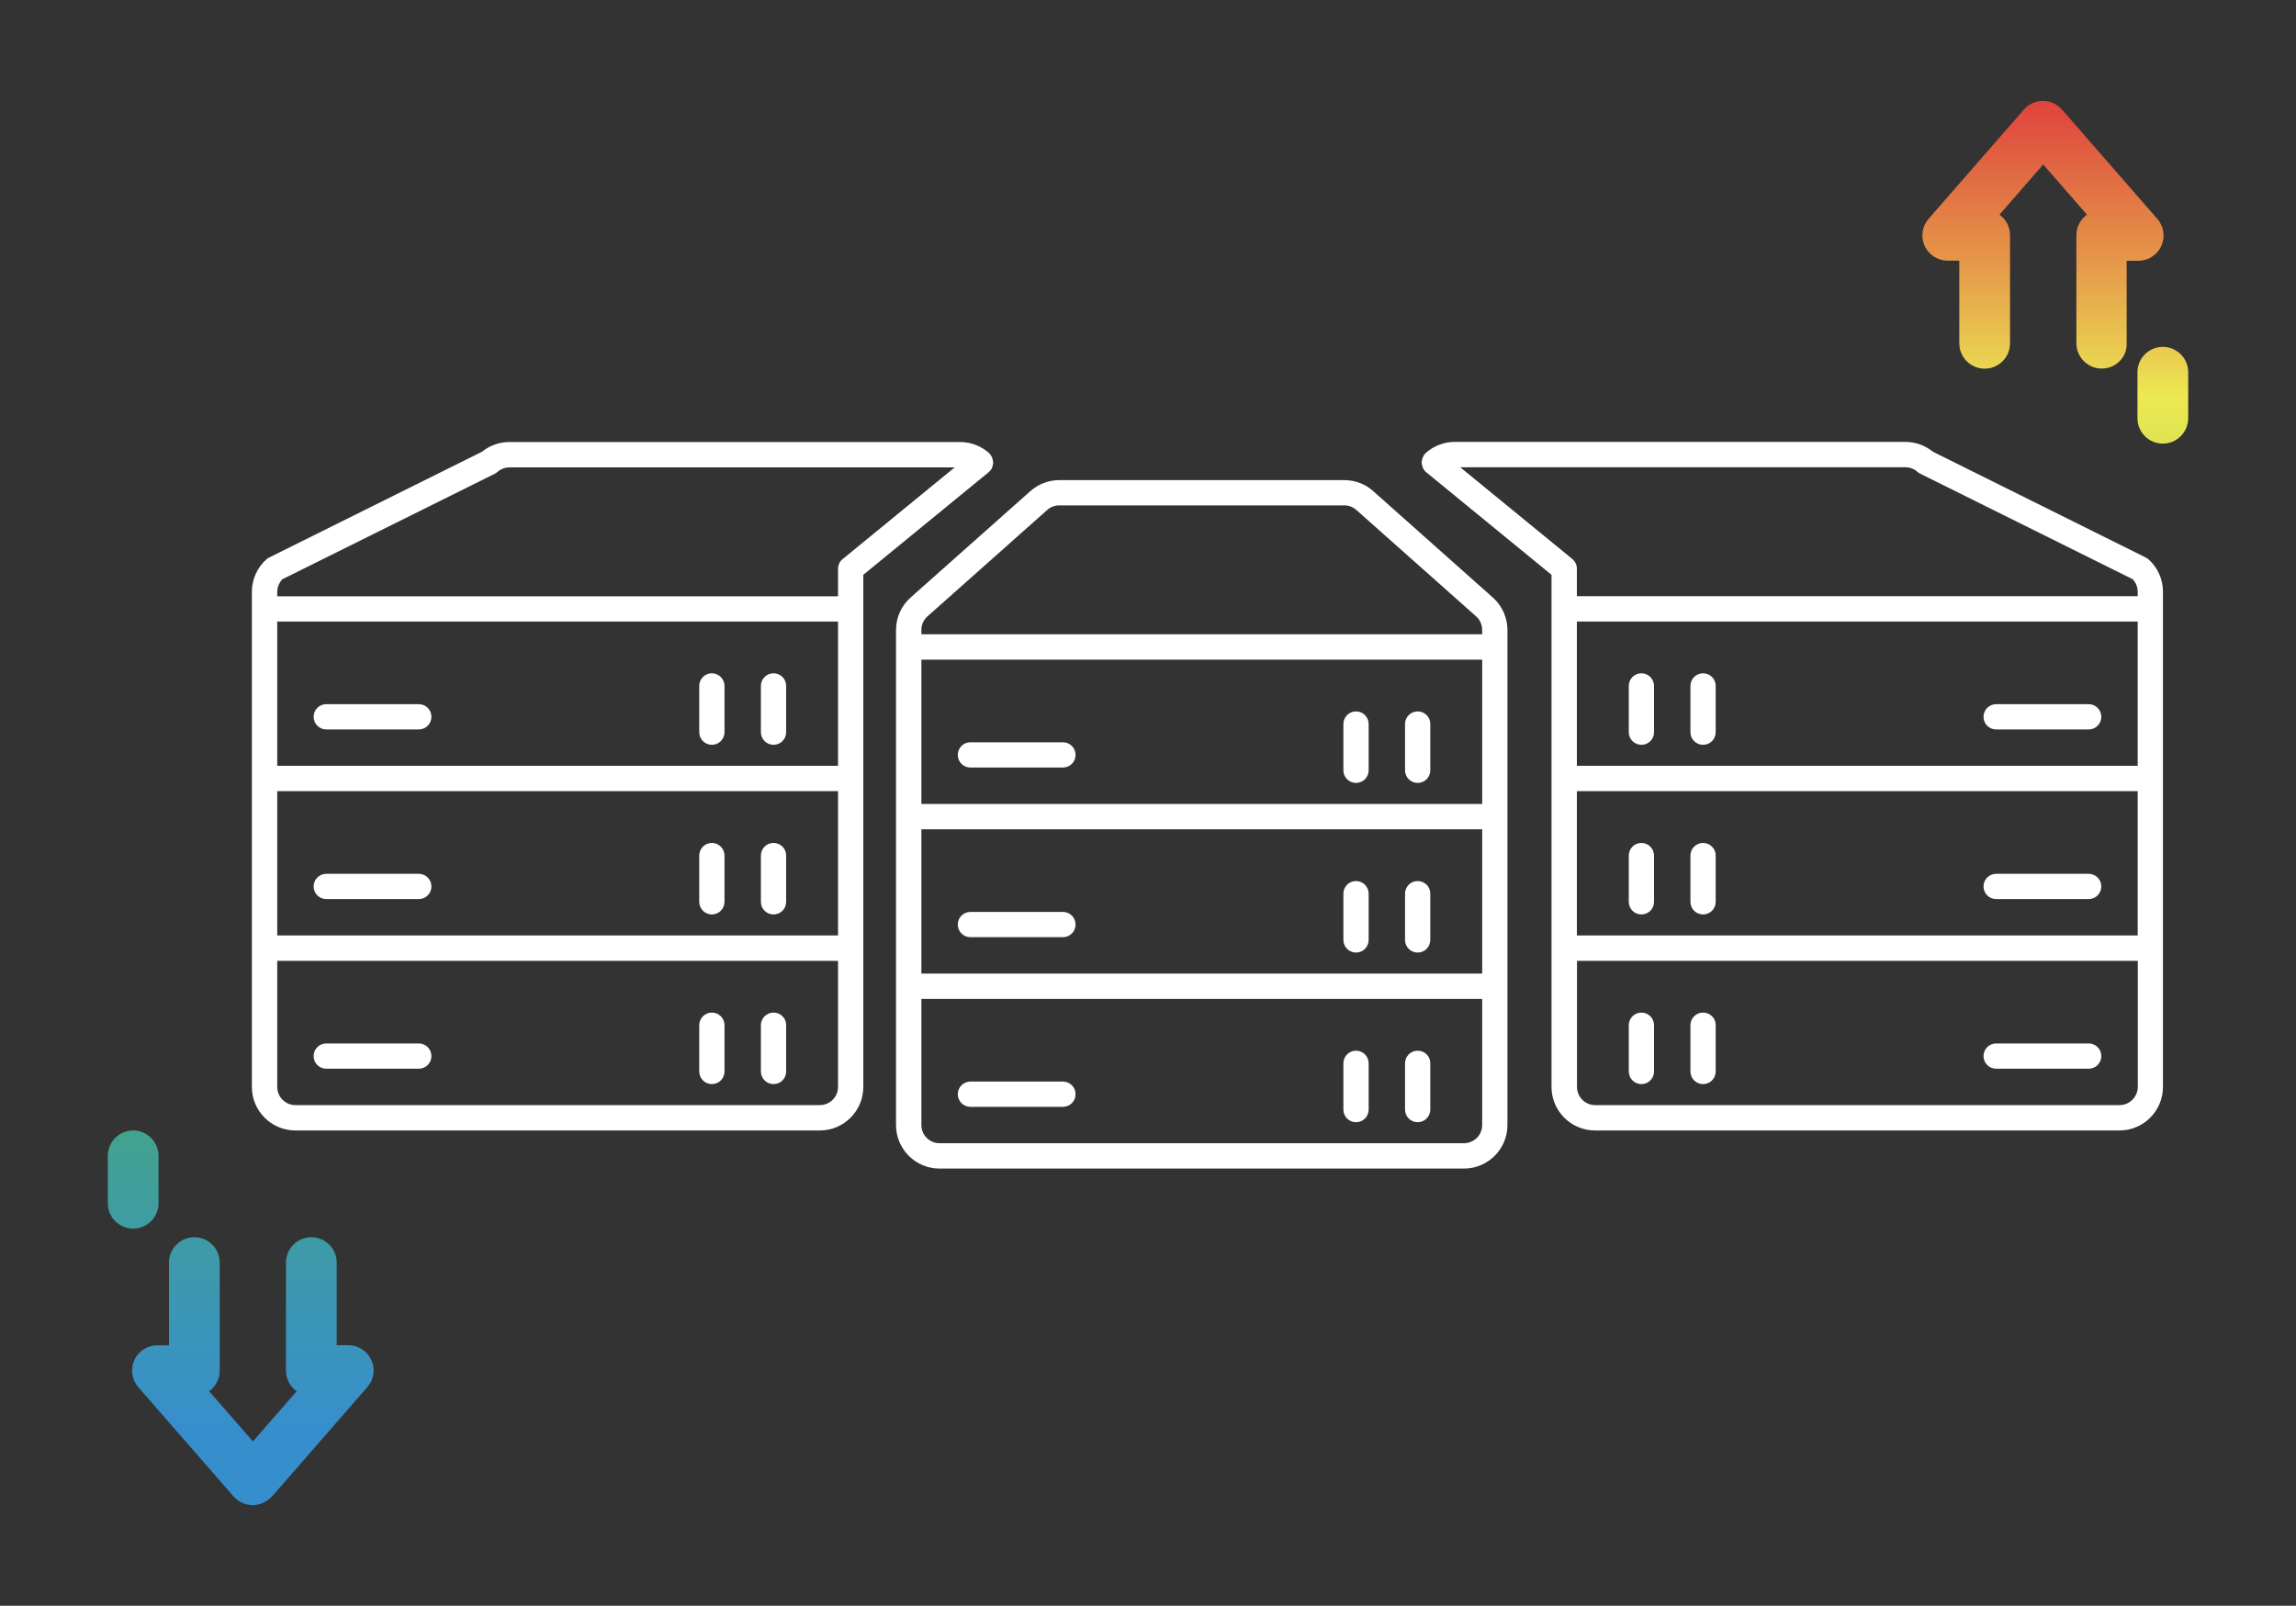 <?xml version="1.0" encoding="utf-8"?>
<!-- Generator: Adobe Illustrator 27.6.1, SVG Export Plug-In . SVG Version: 6.00 Build 0)  -->
<svg version="1.1" id="Layer_1" xmlns="http://www.w3.org/2000/svg" xmlns:xlink="http://www.w3.org/1999/xlink" x="0px" y="0px"
	 viewBox="0 0 200 139.9" style="enable-background:new 0 0 200 139.9;" xml:space="preserve">
<rect x="0" y="0" width="200" height="139.9" fill="#333333" stroke="none"/>
<style type="text/css">
	.st0{fill:#FFFFFF;}
	.st1{fill:url(#SVGID_1_);}
	.st2{fill:url(#SVGID_00000072995919080397230670000016697279355597524415_);}
	.st3{fill:url(#SVGID_00000077319030613137252270000000581573147125418123_);}
	.st4{fill:url(#SVGID_00000086650316540202334240000017227150858390965379_);}
</style>
<g>
	<g>
		<path class="st0" d="M92.59,64.67h-8.06c-0.61,0-1.1,0.49-1.1,1.1s0.49,1.1,1.1,1.1h8.06c0.61,0,1.1-0.49,1.1-1.1
			S93.2,64.67,92.59,64.67z"/>
		<path class="st0" d="M118.12,61.98c-0.61,0-1.1,0.49-1.1,1.1v4.03c0,0.61,0.49,1.1,1.1,1.1c0.61,0,1.1-0.49,1.1-1.1v-4.03
			C119.22,62.47,118.73,61.98,118.12,61.98z"/>
		<path class="st0" d="M123.49,61.98c-0.61,0-1.1,0.49-1.1,1.1v4.03c0,0.61,0.49,1.1,1.1,1.1c0.61,0,1.1-0.49,1.1-1.1v-4.03
			C124.6,62.47,124.1,61.98,123.49,61.98z"/>
		<path class="st0" d="M92.59,79.45h-8.06c-0.61,0-1.1,0.49-1.1,1.1s0.49,1.1,1.1,1.1h8.06c0.61,0,1.1-0.49,1.1-1.1
			S93.2,79.45,92.59,79.45z"/>
		<path class="st0" d="M118.12,76.76c-0.61,0-1.1,0.49-1.1,1.1v4.03c0,0.61,0.49,1.1,1.1,1.1c0.61,0,1.1-0.49,1.1-1.1v-4.03
			C119.22,77.25,118.73,76.76,118.12,76.76z"/>
		<path class="st0" d="M123.49,76.76c-0.61,0-1.1,0.49-1.1,1.1v4.03c0,0.61,0.49,1.1,1.1,1.1c0.61,0,1.1-0.49,1.1-1.1v-4.03
			C124.6,77.25,124.1,76.76,123.49,76.76z"/>
		<path class="st0" d="M92.59,94.23h-8.06c-0.61,0-1.1,0.49-1.1,1.1s0.49,1.1,1.1,1.1h8.06c0.61,0,1.1-0.49,1.1-1.1
			S93.2,94.23,92.59,94.23z"/>
		<path class="st0" d="M118.12,91.54c-0.61,0-1.1,0.49-1.1,1.1v4.03c0,0.61,0.49,1.1,1.1,1.1c0.61,0,1.1-0.49,1.1-1.1v-4.03
			C119.22,92.03,118.73,91.54,118.12,91.54z"/>
		<path class="st0" d="M123.49,91.54c-0.61,0-1.1,0.49-1.1,1.1v4.03c0,0.61,0.49,1.1,1.1,1.1c0.61,0,1.1-0.49,1.1-1.1v-4.03
			C124.6,92.03,124.1,91.54,123.49,91.54z"/>
		<path class="st0" d="M119.62,42.79c-0.69-0.62-1.59-0.96-2.52-0.96H92.27c-0.93,0-1.82,0.34-2.52,0.96l-10.43,9.27
			c-0.81,0.72-1.27,1.75-1.27,2.83v43.13c0,2.09,1.7,3.79,3.79,3.79h45.68c2.09,0,3.79-1.7,3.79-3.79V54.89
			c0-1.08-0.46-2.11-1.27-2.83L119.62,42.79z M80.26,57.47h48.85v12.57H80.26V57.47z M80.26,72.25h48.85v12.57H80.26V72.25z
			 M80.79,53.7l10.43-9.27c0.29-0.26,0.66-0.4,1.05-0.4h24.83c0.39,0,0.76,0.14,1.05,0.4l10.43,9.27c0.34,0.3,0.53,0.73,0.53,1.18
			v0.38H80.26v-0.38C80.26,54.43,80.45,54,80.79,53.7z M127.52,99.6H81.84c-0.87,0-1.58-0.71-1.58-1.58V87.03h48.85v10.99
			C129.11,98.89,128.4,99.6,127.52,99.6z"/>
		<path class="st0" d="M36.48,61.35h-8.06c-0.61,0-1.1,0.49-1.1,1.1s0.49,1.1,1.1,1.1h8.06c0.61,0,1.1-0.49,1.1-1.1
			S37.09,61.35,36.48,61.35z"/>
		<path class="st0" d="M62.01,58.66c-0.61,0-1.1,0.49-1.1,1.1v4.03c0,0.61,0.49,1.1,1.1,1.1s1.1-0.49,1.1-1.1v-4.03
			C63.11,59.16,62.62,58.66,62.01,58.66z"/>
		<path class="st0" d="M67.38,58.66c-0.61,0-1.1,0.49-1.1,1.1v4.03c0,0.61,0.49,1.1,1.1,1.1c0.61,0,1.1-0.49,1.1-1.1v-4.03
			C68.49,59.16,67.99,58.66,67.38,58.66z"/>
		<path class="st0" d="M36.48,76.13h-8.06c-0.61,0-1.1,0.49-1.1,1.1s0.49,1.1,1.1,1.1h8.06c0.61,0,1.1-0.49,1.1-1.1
			S37.09,76.13,36.48,76.13z"/>
		<path class="st0" d="M62.01,73.44c-0.61,0-1.1,0.49-1.1,1.1v4.03c0,0.61,0.49,1.1,1.1,1.1s1.1-0.49,1.1-1.1v-4.03
			C63.11,73.94,62.62,73.44,62.01,73.44z"/>
		<path class="st0" d="M67.38,73.44c-0.61,0-1.1,0.49-1.1,1.1v4.03c0,0.61,0.49,1.1,1.1,1.1c0.61,0,1.1-0.49,1.1-1.1v-4.03
			C68.49,73.94,67.99,73.44,67.38,73.44z"/>
		<path class="st0" d="M36.48,90.91h-8.06c-0.61,0-1.1,0.49-1.1,1.1s0.49,1.1,1.1,1.1h8.06c0.61,0,1.1-0.49,1.1-1.1
			S37.09,90.91,36.48,90.91z"/>
		<path class="st0" d="M62.01,88.22c-0.61,0-1.1,0.49-1.1,1.1v4.03c0,0.61,0.49,1.1,1.1,1.1s1.1-0.49,1.1-1.1v-4.03
			C63.11,88.71,62.62,88.22,62.01,88.22z"/>
		<path class="st0" d="M67.38,88.22c-0.61,0-1.1,0.49-1.1,1.1v4.03c0,0.61,0.49,1.1,1.1,1.1c0.61,0,1.1-0.49,1.1-1.1v-4.03
			C68.49,88.71,67.99,88.22,67.38,88.22z"/>
		<path class="st0" d="M86.4,40.79c0.02-0.04,0.02-0.08,0.04-0.13c0.04-0.1,0.07-0.2,0.07-0.31c0-0.01,0.01-0.03,0.01-0.04
			c0-0.04-0.02-0.08-0.03-0.13c-0.01-0.09-0.02-0.18-0.05-0.27c-0.02-0.06-0.06-0.11-0.09-0.17c-0.03-0.05-0.04-0.1-0.08-0.15
			c-0.02-0.03-0.05-0.04-0.07-0.06c-0.02-0.02-0.03-0.05-0.05-0.06c-0.69-0.62-1.59-0.96-2.52-0.96H44.38c-0.88,0-1.72,0.3-2.4,0.85
			l-18.53,9.21c-0.09,0.04-0.17,0.1-0.24,0.16c-0.81,0.72-1.27,1.75-1.27,2.83V94.7c0,2.09,1.7,3.79,3.79,3.79h45.68
			c2.09,0,3.79-1.7,3.79-3.79V51.57v-1.49l10.92-8.94C86.24,41.04,86.34,40.92,86.4,40.79z M24.15,54.15H73v12.57H24.15V54.15z
			 M24.15,68.93H73V81.5H24.15V68.93z M24.59,50.47l18.5-9.19c0.09-0.04,0.17-0.1,0.24-0.16c0.29-0.26,0.67-0.4,1.05-0.4h38.78
			l-9.76,7.99c-0.26,0.21-0.4,0.52-0.4,0.85v2.01v0.38H24.15v-0.38C24.15,51.16,24.31,50.77,24.59,50.47z M71.41,96.28H25.73
			c-0.87,0-1.58-0.71-1.58-1.58V83.71H73V94.7C73,95.57,72.29,96.28,71.41,96.28z"/>
		<path class="st0" d="M181.94,61.35h-8.06c-0.61,0-1.1,0.49-1.1,1.1s0.49,1.1,1.1,1.1h8.06c0.61,0,1.1-0.49,1.1-1.1
			S182.55,61.35,181.94,61.35z"/>
		<path class="st0" d="M148.35,58.66c-0.61,0-1.1,0.49-1.1,1.1v4.03c0,0.61,0.49,1.1,1.1,1.1c0.61,0,1.1-0.49,1.1-1.1v-4.03
			C149.46,59.16,148.96,58.66,148.35,58.66z"/>
		<path class="st0" d="M142.98,58.66c-0.61,0-1.1,0.49-1.1,1.1v4.03c0,0.61,0.49,1.1,1.1,1.1c0.61,0,1.1-0.49,1.1-1.1v-4.03
			C144.08,59.16,143.59,58.66,142.98,58.66z"/>
		<path class="st0" d="M181.94,76.13h-8.06c-0.61,0-1.1,0.49-1.1,1.1s0.49,1.1,1.1,1.1h8.06c0.61,0,1.1-0.49,1.1-1.1
			S182.55,76.13,181.94,76.13z"/>
		<path class="st0" d="M148.35,73.44c-0.61,0-1.1,0.49-1.1,1.1v4.03c0,0.61,0.49,1.1,1.1,1.1c0.61,0,1.1-0.49,1.1-1.1v-4.03
			C149.46,73.94,148.96,73.44,148.35,73.44z"/>
		<path class="st0" d="M142.98,73.44c-0.61,0-1.1,0.49-1.1,1.1v4.03c0,0.61,0.49,1.1,1.1,1.1c0.61,0,1.1-0.49,1.1-1.1v-4.03
			C144.08,73.94,143.59,73.44,142.98,73.44z"/>
		<path class="st0" d="M181.94,90.91h-8.06c-0.61,0-1.1,0.49-1.1,1.1s0.49,1.1,1.1,1.1h8.06c0.61,0,1.1-0.49,1.1-1.1
			S182.55,90.91,181.94,90.91z"/>
		<path class="st0" d="M148.35,88.22c-0.61,0-1.1,0.49-1.1,1.1v4.03c0,0.61,0.49,1.1,1.1,1.1c0.61,0,1.1-0.49,1.1-1.1v-4.03
			C149.46,88.71,148.96,88.22,148.35,88.22z"/>
		<path class="st0" d="M142.98,88.22c-0.61,0-1.1,0.49-1.1,1.1v4.03c0,0.61,0.49,1.1,1.1,1.1c0.61,0,1.1-0.49,1.1-1.1v-4.03
			C144.08,88.71,143.59,88.22,142.98,88.22z"/>
		<path class="st0" d="M187.15,48.73c-0.07-0.06-0.16-0.12-0.24-0.16l-18.53-9.21c-0.68-0.55-1.52-0.86-2.4-0.86h-39.26
			c-0.93,0-1.82,0.34-2.52,0.96c-0.02,0.02-0.03,0.05-0.05,0.06c-0.02,0.02-0.05,0.03-0.07,0.06c-0.04,0.05-0.05,0.1-0.08,0.15
			c-0.03,0.06-0.07,0.11-0.09,0.17c-0.03,0.09-0.04,0.18-0.05,0.27c0,0.04-0.03,0.08-0.03,0.13c0,0.01,0.01,0.03,0.01,0.04
			c0.01,0.11,0.04,0.21,0.07,0.31c0.02,0.04,0.02,0.09,0.04,0.13c0.07,0.13,0.16,0.26,0.28,0.36l10.92,8.94v1.49V94.7
			c0,2.09,1.7,3.79,3.79,3.79h45.68c2.09,0,3.79-1.7,3.79-3.79V51.57C188.42,50.49,187.96,49.45,187.15,48.73z M137.36,54.15h48.85
			v12.57h-48.85V54.15z M137.36,68.93h48.85V81.5h-48.85V68.93z M165.98,40.71c0.39,0,0.76,0.14,1.05,0.4
			c0.07,0.07,0.15,0.12,0.24,0.16l18.5,9.19c0.28,0.29,0.44,0.69,0.44,1.1v0.38h-48.85v-0.38v-2.01c0-0.33-0.15-0.64-0.4-0.85
			l-9.76-7.99H165.98z M184.63,96.28h-45.68c-0.87,0-1.58-0.71-1.58-1.58V83.71h48.85V94.7C186.21,95.57,185.5,96.28,184.63,96.28z"
			/>
	</g>
	<g>
		<linearGradient id="SVGID_1_" gradientUnits="userSpaceOnUse" x1="177.993" y1="7.595" x2="177.993" y2="124.669">
			<stop  offset="0" style="stop-color:#DF3C3D"/>
			<stop  offset="0.023" style="stop-color:#E04B3E"/>
			<stop  offset="0.067" style="stop-color:#E16C43"/>
			<stop  offset="0.128" style="stop-color:#E59649"/>
			<stop  offset="0.202" style="stop-color:#EAD050"/>
			<stop  offset="0.231" style="stop-color:#EDE952"/>
			<stop  offset="0.328" style="stop-color:#BED84F"/>
			<stop  offset="0.532" style="stop-color:#4FB84B"/>
			<stop  offset="1" style="stop-color:#378ECD"/>
		</linearGradient>
		<path class="st1" d="M183.08,32.11c-1.22,0-2.21-0.99-2.21-2.21V20.5c0-0.74,0.37-1.4,0.92-1.8l-3.81-4.37l-3.81,4.37
			c0.56,0.4,0.92,1.06,0.92,1.8v9.41c0,1.22-0.99,2.21-2.21,2.21c-1.22,0-2.21-0.99-2.21-2.21v-7.2h-1.01
			c-0.86,0-1.65-0.51-2.01-1.29c-0.36-0.79-0.22-1.71,0.35-2.36l8.3-9.52c0.42-0.48,1.02-0.75,1.66-0.75l0,0
			c0.64,0,1.24,0.28,1.66,0.76l8.3,9.52c0.57,0.65,0.7,1.58,0.35,2.36c-0.36,0.79-1.14,1.29-2.01,1.29h-1.01v7.2
			C185.29,31.12,184.3,32.11,183.08,32.11z"/>
	</g>
	<g>
		
			<linearGradient id="SVGID_00000175307612004372352230000016764398509142490271_" gradientUnits="userSpaceOnUse" x1="188.398" y1="7.595" x2="188.398" y2="124.669">
			<stop  offset="0" style="stop-color:#DF3C3D"/>
			<stop  offset="0.023" style="stop-color:#E04B3E"/>
			<stop  offset="0.067" style="stop-color:#E16C43"/>
			<stop  offset="0.128" style="stop-color:#E59649"/>
			<stop  offset="0.202" style="stop-color:#EAD050"/>
			<stop  offset="0.231" style="stop-color:#EDE952"/>
			<stop  offset="0.328" style="stop-color:#BED84F"/>
			<stop  offset="0.532" style="stop-color:#4FB84B"/>
			<stop  offset="1" style="stop-color:#378ECD"/>
		</linearGradient>
		<path style="fill:url(#SVGID_00000175307612004372352230000016764398509142490271_);" d="M188.4,38.65
			c-1.22,0-2.21-0.99-2.21-2.21v-4.01c0-1.22,0.99-2.21,2.21-2.21c1.22,0,2.21,0.99,2.21,2.21v4.01
			C190.6,37.66,189.62,38.65,188.4,38.65z"/>
	</g>
	<g>
		
			<linearGradient id="SVGID_00000074413774899937324500000011893669965035813269_" gradientUnits="userSpaceOnUse" x1="22.007" y1="7.595" x2="22.007" y2="124.669">
			<stop  offset="0" style="stop-color:#DF3C3D"/>
			<stop  offset="0.023" style="stop-color:#E04B3E"/>
			<stop  offset="0.067" style="stop-color:#E16C43"/>
			<stop  offset="0.128" style="stop-color:#E59649"/>
			<stop  offset="0.202" style="stop-color:#EAD050"/>
			<stop  offset="0.231" style="stop-color:#EDE952"/>
			<stop  offset="0.328" style="stop-color:#BED84F"/>
			<stop  offset="0.532" style="stop-color:#4FB84B"/>
			<stop  offset="1" style="stop-color:#378ECD"/>
		</linearGradient>
		<path style="fill:url(#SVGID_00000074413774899937324500000011893669965035813269_);" d="M22.01,131.13
			c-0.64,0-1.24-0.28-1.66-0.75l-8.3-9.52c-0.57-0.65-0.7-1.58-0.35-2.36c0.36-0.79,1.14-1.29,2.01-1.29h1.01V110
			c0-1.22,0.99-2.21,2.21-2.21c1.22,0,2.21,0.99,2.21,2.21v9.41c0,0.74-0.37,1.4-0.92,1.8l3.81,4.37l3.81-4.37
			c-0.56-0.4-0.93-1.05-0.93-1.8V110c0-1.22,0.99-2.21,2.21-2.21c1.22,0,2.21,0.99,2.21,2.21v7.2h1.01c0.86,0,1.65,0.51,2.01,1.29
			c0.36,0.79,0.22,1.71-0.35,2.36l-8.3,9.52C23.25,130.85,22.64,131.13,22.01,131.13z"/>
	</g>
	<g>
		
			<linearGradient id="SVGID_00000134221832092432894420000017531567737271574949_" gradientUnits="userSpaceOnUse" x1="11.602" y1="7.595" x2="11.602" y2="124.669">
			<stop  offset="0" style="stop-color:#DF3C3D"/>
			<stop  offset="0.023" style="stop-color:#E04B3E"/>
			<stop  offset="0.067" style="stop-color:#E16C43"/>
			<stop  offset="0.128" style="stop-color:#E59649"/>
			<stop  offset="0.202" style="stop-color:#EAD050"/>
			<stop  offset="0.231" style="stop-color:#EDE952"/>
			<stop  offset="0.328" style="stop-color:#BED84F"/>
			<stop  offset="0.532" style="stop-color:#4FB84B"/>
			<stop  offset="1" style="stop-color:#378ECD"/>
		</linearGradient>
		<path style="fill:url(#SVGID_00000134221832092432894420000017531567737271574949_);" d="M11.6,107.04
			c-1.22,0-2.21-0.99-2.21-2.21v-4.13c0-1.22,0.99-2.21,2.21-2.21s2.21,0.99,2.21,2.21v4.13C13.81,106.05,12.82,107.04,11.6,107.04z
			"/>
	</g>
</g>
</svg>
